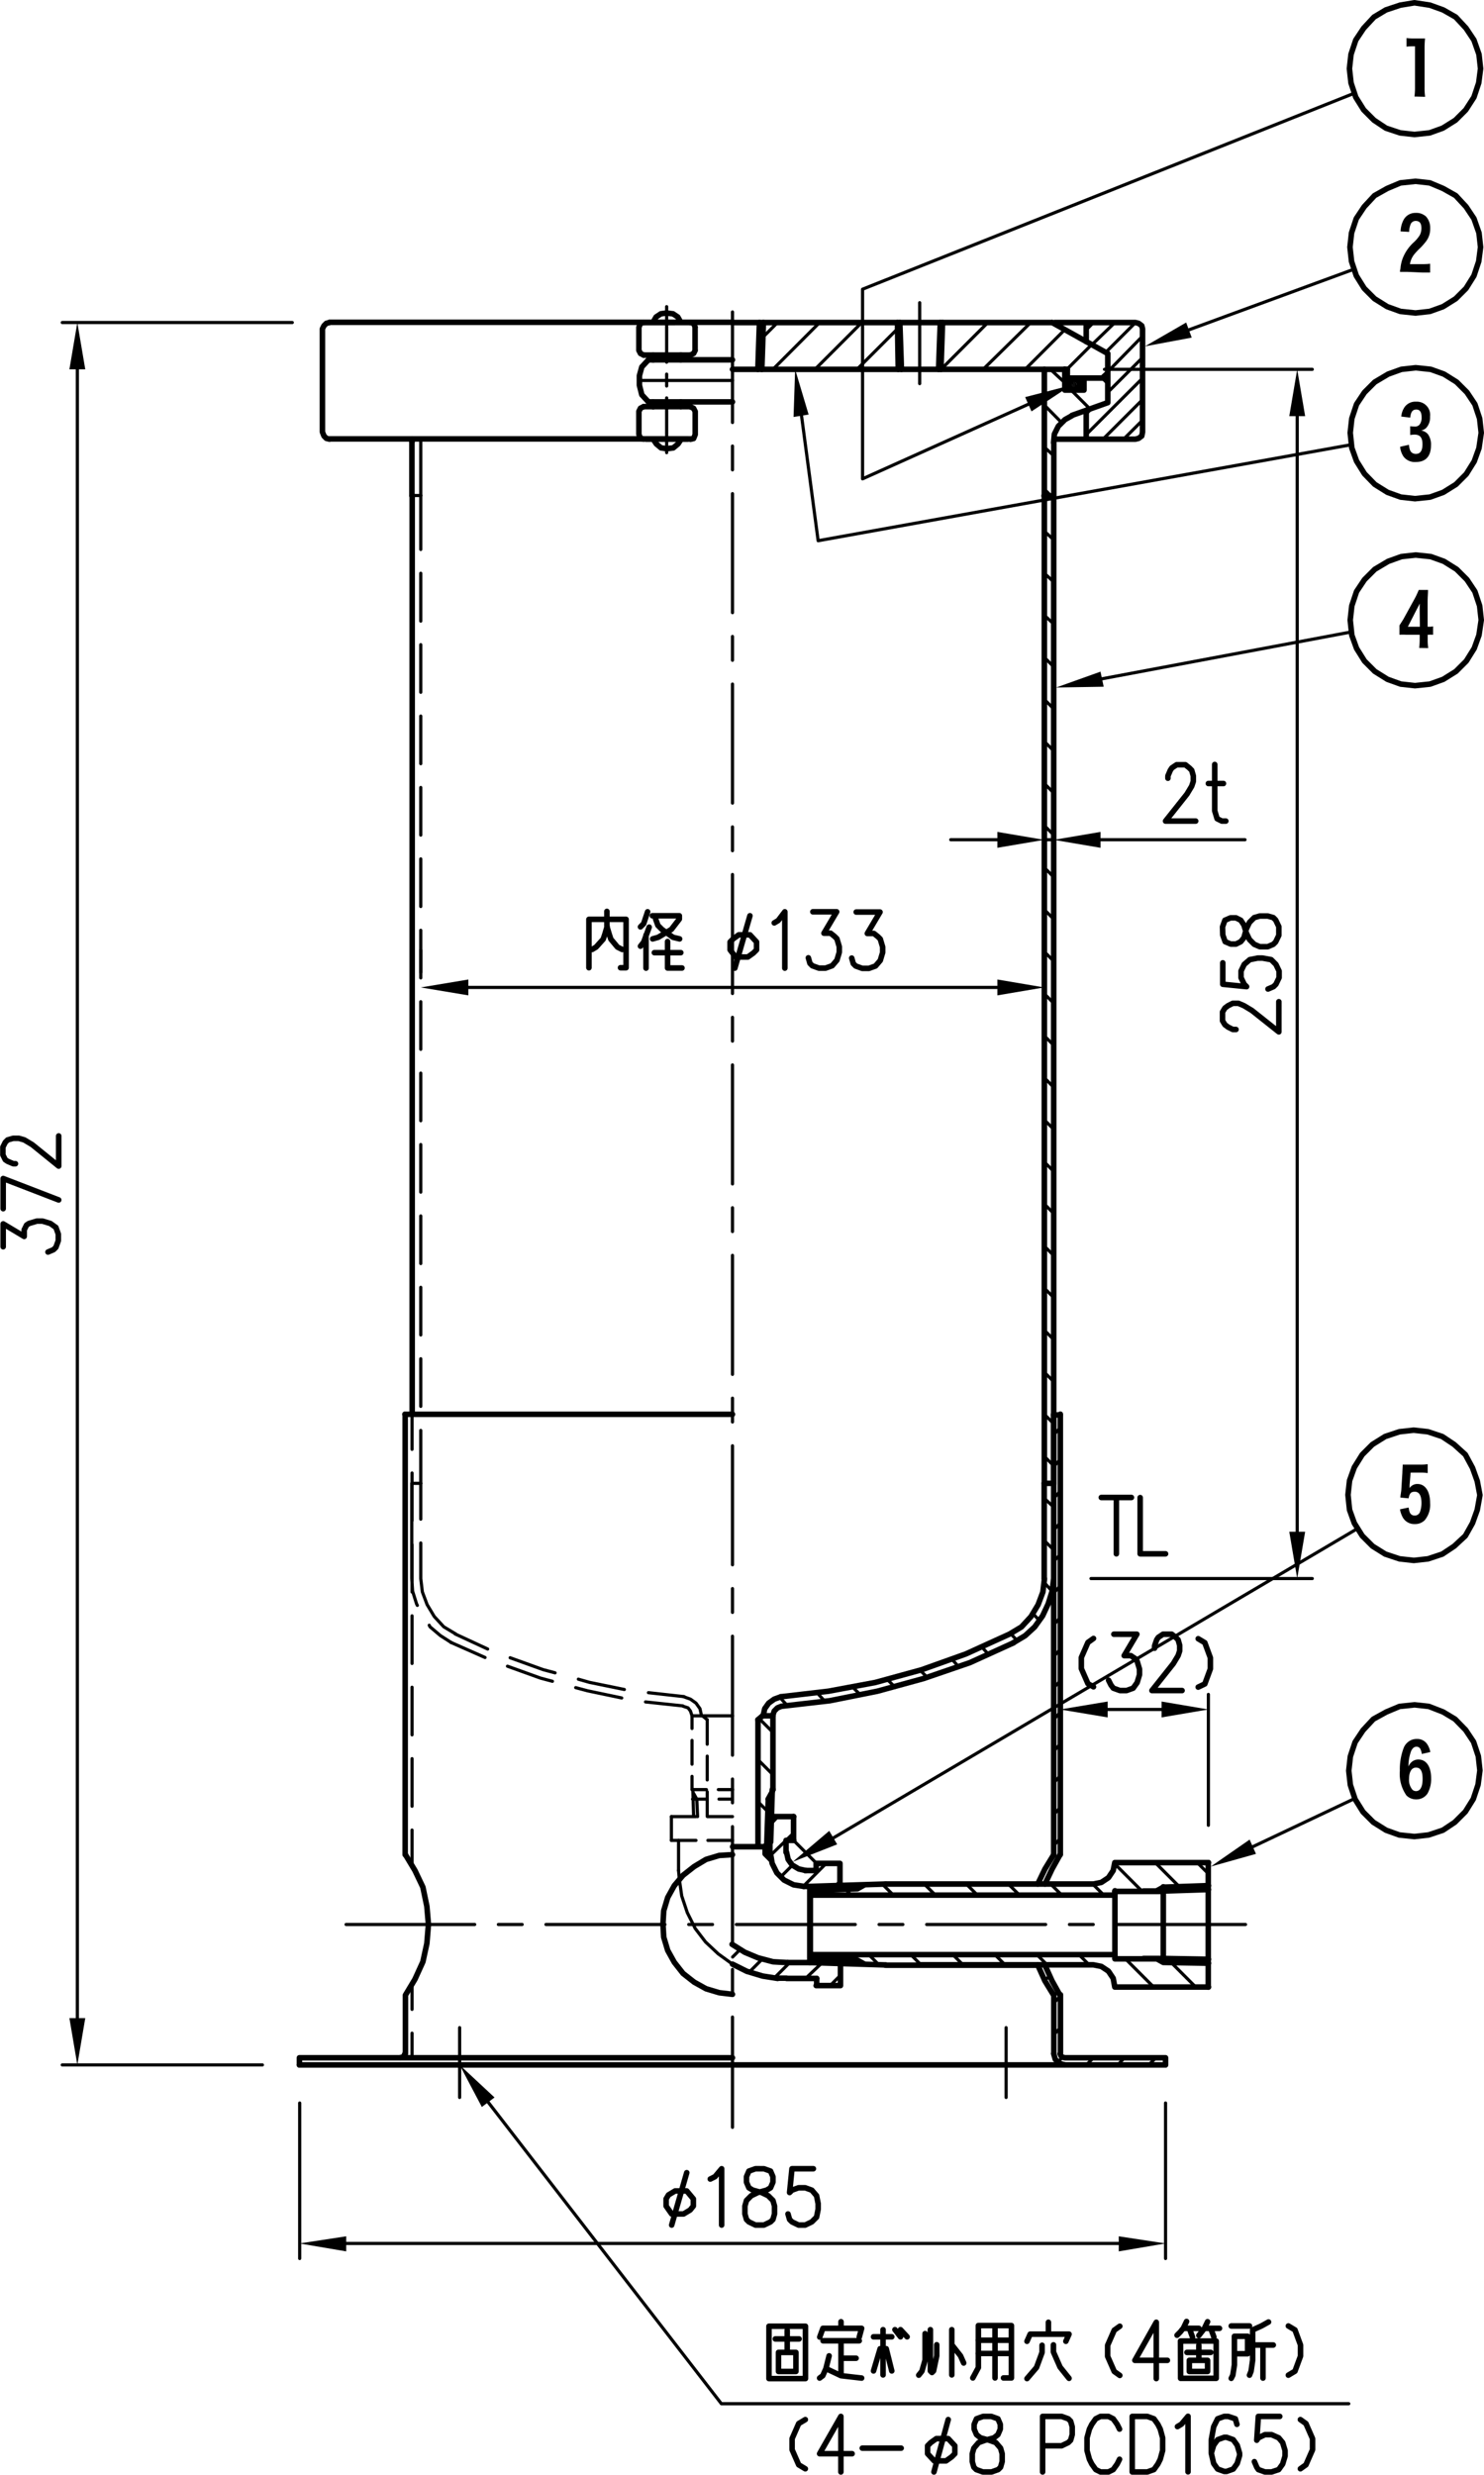 <?xml version="1.0" encoding="UTF-8"?> <svg xmlns="http://www.w3.org/2000/svg" viewBox="0 0 224.52 374.28"><defs><style>.cls-1,.cls-2{fill:none;stroke:#000;stroke-linecap:round;stroke-linejoin:round;}.cls-1{stroke-width:0.48px;}.cls-2{stroke-width:0.84px;}.cls-3{fill-rule:evenodd;}</style></defs><g id="レイヤー_2" data-name="レイヤー 2"><g id="レイヤー_1-2" data-name="レイヤー 1"><path class="cls-1" d="M63.66,83.1V74.94m0,19V86.7m0,18V97.5m0,18v-7.2m0,18v-7.2m0,18v-7.2m0,18v-7.2m0,18v-7.2m0,18v-7.2m0,18v-7.2m0,18v-7.2m0,18v-7.2m0,18v-7.2m0,18.84v-8"></path><path class="cls-2" d="M159.42,224.34V74.94M158,224.34V74.94m-95.64,139v-139"></path><path class="cls-1" d="M63.66,224.34H62.34M98.1,256l5.4.6m-16-2.64,1.68.48,5.28,1.08m-17.28-4.8,5,1.8,1.8.48m-15.12-5.88,4.92,2.28m23.88,8,5.64.6m-16.2-2.76,1.8.48,5.16,1.08m-17.28-4.8,5,1.8,1.8.48m-15.36-5.88,5.16,2.28M169,291.06h19.44m-26.64,0h3.6m-25.2,0h18m-25.2,0h3.6m-25.2,0h18m-25.2,0h3.6m-25.2,0h18m-25.2,0H79m-26.64,0H71.82m39,14v16.68m0-23.88v3.6m0-25.2v18m0-25.2v3.6m0-25.2v18m0-25.2v3.6m0-25.2v18m0-25.2v3.6m0-25.2v18m0-25.2v3.6m0-25.2v18m0-25.2v3.6m0-25.2v18m0-25.2v3.6m0-25.2v18m0-25.2v3.6m0-25.2v18m0-25.2v3.6m0-23.88V63.9"></path><path class="cls-2" d="M60.54,311.22h50.28M45.3,312.3h131M61.26,213.9h49.56"></path><path class="cls-1" d="M62.34,276.78v5.28m0-16.08v7.2m0-18v7.2m0-18v7.2m0-18v7.2m0-18V230m0-16.08v5.28m1.32,10.56v-5.4m0,14.4v-5.4m0,5.4.24,2,.72,1.92,1.08,1.8,1.44,1.56,1.8,1.08m-4-1.32.12.24,1.56,1.32,1.68,1.08m-6-24.12v14.4l.12,1.92.6,1.92.12.24"></path><path class="cls-2" d="M60.54,311.22l.48-.12.24-.48m-.72.6H45.3v1.08m16-98.4v66.6"></path><path class="cls-1" d="M62.34,307.5v3.72m0-11.16v3.84m7.2,13.32V306.66"></path><path class="cls-2" d="M118.14,256.62l-1,.36-.84.6-.6.84-.24,1.08m2.76-1.44-.6.24-.48.48-.24.72m1.32-1.44,7.32-.84,7.2-1.44,7-1.92,7-2.4,6.6-3m-92,62.16v-8.88l1.44-2.4,1.2-2.64.6-2.76.24-2.88-.24-2.76-.6-2.88-1.2-2.52-1.44-2.4"></path><path class="cls-1" d="M104.7,259.5l-.24-.72-.36-.48-.72-.24m2.76,1.44-.24-1.08-.6-.84-.84-.6-1-.36"></path><polyline class="cls-2" points="159.42 224.34 157.98 224.34 157.98 238.74"></polyline><line class="cls-1" x1="159.42" y1="238.74" x2="159.42" y2="224.34"></line><path class="cls-2" d="M159.42,310.62l.24.84.6.6.84.24m-.72-1.68.24.48.48.12m15.24,1.08v-1.08H161.1m-27.12-14h22.68m12-11.16H176m-7.32,10.2H176M173,286h3m0,10.8-1.08-.6m7.92.12-6.84-.12h-3m3-5.16v5.76l6.84.12m0,3.6H168.66l-.24-1.32-.72-1.08-1.08-.72-1.2-.24H139.14m20.28-83.28v66.6m1-66.6v66.6M134,284.94h22.68m12-3.24h14.16m0,3.48-6.84.24m-10.56-.48H139.14m26.28,0,1.2-.24,1.08-.72.72-1.08.24-1.2M153.3,248.46l1.8-1.08,1.44-1.32,1.2-1.68.84-1.8.6-1.92.24-1.92m-41.28,17.88,7.2-.84,7.08-1.32,7-1.92,6.72-2.4,6.6-3,1.8-1.08,1.44-1.56,1.08-1.8.72-1.92.24-2"></path><line class="cls-1" x1="152.22" y1="317.22" x2="152.22" y2="306.66"></line><path class="cls-2" d="M160.38,280.5l-1.2,2.16-1.08,2.28m1.32-4.44-1.32,2.16L157,284.94m25.8-3.24v18.84M176,285.42l-1.08.6m7.92-.24L176,286m0,5v-5.64m-7.32.6v10.2m-9.24,5.52v8.88m1-8.88v8.88M157,297.18l1.08,2.4,1.32,2.16m-1.32-4.56,1.08,2.4,1.2,2.16"></path><line class="cls-1" x1="62.34" y1="74.94" x2="63.66" y2="74.94"></line><path class="cls-2" d="M62.34,66.78v-.36m48.48-17.64h48.36m-48.36,7.08h50.64"></path><line class="cls-1" x1="63.66" y1="74.94" x2="63.66" y2="66.42"></line><path class="cls-2" d="M119,280.14l.24,1.08.6.84,1,.6,1.08.24M119,299.22h4.56M110.82,280.5l-2,.12-2,.6-1.8,1.08-1.68,1.32-1.32,1.56-1,1.8-.6,2-.12,2,.12,2,.6,2,1,1.8,1.32,1.68,1.68,1.32,1.8,1,2,.6,2,.24M167.58,57.18h-6.12m6.12-3.72-8.4-4.68m8.4,12.12-5.4,1.92m-1.08-7V59H164v-1.8m-2.52,0V55.86m6.12-2.4V60.9m-8.16,14v-8m-1.44,8V55.86m4.2,7-1.08.6-1,1-.6,1.2-.12,1.32m-97.08,8V66.78"></path><line class="cls-1" x1="120.06" y1="278.34" x2="123.54" y2="281.82"></line><path class="cls-2" d="M122.58,296.82h-3.36m-2.64-16.44.24,1.44.72,1.44,1.08,1.08,1.44.72,1.56.24"></path><path class="cls-1" d="M107,260.1l-.72-.6m19.32,40.8,1.56-1.56m-5.28.48,2.4-2.28m-7.08,2.16,2.28-2.28m-6.12,1.44,1.92-1.92m-4.44-.36,1.2-1.2m14.4-9.6.72-.72m-5.64.84,3.48-3.48m-6.84,2,1.68-1.68m-3.24-1.56,3.48-3.36m-3.36-1.44,1-1.08"></path><line class="cls-2" x1="114.66" y1="260.1" x2="115.38" y2="259.5"></line><path class="cls-1" d="M104.7,261.42V259.5m0,7.32v-3.6m0,7.44v-2M107,271v3.72m0-9.12v3.6m0-9.12v3.72"></path><line class="cls-2" x1="116.94" y1="270.66" x2="116.94" y2="259.5"></line><path class="cls-1" d="M108.78,272.1h2m-6,0H107m1.68-1.44h2.16m-6.12,0h2.16"></path><line class="cls-2" x1="116.22" y1="272.1" x2="116.82" y2="271.02"></line><path class="cls-1" d="M107.1,274.74h3.72m-9.24,0h3.72m1.8,3.6h3.72m-9.24,0h3.72m-2.64,4.56.12,1.32m1.92-24.72h6.12m-5.4,12.6.12,2.64m-.72-4.08.12,4.08m.48-2.64-.6-1.08"></path><line class="cls-2" x1="120.06" y1="278.34" x2="120.06" y2="274.74"></line><path class="cls-1" d="M102.66,282.9v-4.56m-1.08,0v-3.6"></path><path class="cls-2" d="M110.82,297.06l2.16,1.08,2.4.72,2.28.36M119,278.34h1.08m-3.36-3.6h3.36m-3.24-4.08h.12m-2.28-10.56v19.2m2.16-8.64-.24,7.92m-.36-6.48-.24,7.08m-5.16.12h5l.72-.72m-1.2-19.08h1.56m2,20.64v-1.8"></path><polyline class="cls-1" points="102.78 284.22 103.14 286.74 103.98 289.26 105.18 291.66 106.74 293.7 108.66 295.5 110.82 297.06"></polyline><path class="cls-2" d="M122.58,295.62h46.08m-46.08-9h46.08M134,284.94l-11.4.36m0,0v11.52l11.4.36m-6.84-.24v3.36m-3.6-1.08v1.08m-1-15h-1m.24-2.4h1.68m0,17.4h3.6m0-18.48v3.36m0-3.36h-3.6v1.08m7.32,2.16-1.08.6-7.2.24m8.28,11.16-1.08-.6-7.2-.24m0-10.92v11.52m-11.76-2.76,1.92,1.2,2,.84,2.28.6,2.16.12m-3.36-17.64v1.2l.84.84m-.12-2.88v2m1.08,18.84H119"></path><path class="cls-1" d="M167.58,258.54h8.16m7.08,17.52v-19.8m-22.44,18.48V256.26"></path><polyline class="cls-3" points="167.58 257.34 167.58 259.74 160.38 258.54"></polyline><polyline class="cls-3" points="175.74 257.34 175.74 259.74 182.82 258.54"></polyline><path class="cls-2" d="M97.38,61.5l-.48.24-.24.48m0,3.48.24.6.48.12m-.72-3.84v2.76m0-3.12V65.7m.72-16.92-.48.12-.24.6m0,3.48.24.48.48.24m.72.72-1,1.08-.36,1.32v1.44l.36,1.44,1,1.08M96.66,49.5V53m2.16.72v.72m0,6.36v.72m6.36.72-.24-.48-.48-.24m0,4.92.48-.12.24-.6m0-3.48V65.7m0-16.2-.24-.6-.48-.12m0,4.92.48-.24.24-.48M103,53.7v.72m0,6.36v.72m2.16-12V53m52.8,22h1.44m0,139h1m20.88,41.16,1-.48.84-2.28v-1.68l-.84-2.28-1-.6m-6.6,1.44v-.36L175,248l.24-.36.72-.48h1.32l.6.48.36.36.24.84v.84l-.24.72-.72,1.2-3.24,4.08h4.56m-10.32-8.52H172l-1.92,3.24h1l.72.48.24.36.36,1.2v.84l-.36,1.2-.6.84-1,.36h-1l-1-.36-.36-.48-.36-.72m-2.28,1-.84-.48-1-2.28v-1.68l1-2.28.84-.6"></path><path class="cls-1" d="M100.86,60.18v8.28m0-11.88v1.8m0-12v8.4"></path><path class="cls-2" d="M98.1,60.78h12.72M98.1,54.42h12.72m-6.72,12H97.74m1.08,0,.48.72.72.6.84.12,1-.12.72-.6.48-.72"></path><line class="cls-1" x1="96.66" y1="57.54" x2="110.82" y2="57.54"></line><path class="cls-2" d="M164.34,48.78v2.88m8.52-1.92-.12-.48-.48-.36-.48-.12H159.54m0,17.64h12.24m-7.44,0V62.1m7.44,4.32.48-.12.48-.36.12-.6V49.74m-62-1h-61m0,17.64h54.6M49.86,48.78l-.48.12-.36.36-.24.48m0,0v15.6l.24.6.36.36.48.12m54.6-17.64H97.38m5.64,0-.48-.84-.72-.48-1-.12-.84.12-.72.48-.48.84m5.64,4.92H97.38m7.08,7.8H97.38"></path><polyline class="cls-3" points="161.7 58.14 161.94 58.74 161.94 57.54"></polyline><polyline class="cls-3" points="162.54 58.98 161.94 57.54 161.94 58.74"></polyline><polyline class="cls-3" points="161.94 57.54 162.54 58.98 162.54 57.3"></polyline><polyline class="cls-3" points="163.14 58.74 162.54 57.3 162.54 58.98"></polyline><polyline class="cls-3" points="162.54 57.3 163.14 58.74 163.14 57.54"></polyline><polyline class="cls-3" points="163.38 58.14 163.14 57.54 163.14 58.74"></polyline><polygon class="cls-2" points="163.38 58.14 163.14 57.54 162.54 57.3 161.94 57.54 161.7 58.14 161.94 58.74 162.54 58.98 163.14 58.74 163.38 58.14"></polygon><polyline class="cls-3" points="155.1 60.06 162.06 58.26 156.06 62.22"></polyline><polyline class="cls-1" points="155.58 61.14 130.5 72.42 130.5 43.74 204.9 14.1"></polyline><polyline class="cls-3" points="180.3 51.06 173.22 52.38 179.46 48.78"></polyline><line class="cls-1" x1="179.94" y1="49.86" x2="204.78" y2="40.74"></line><polyline class="cls-3" points="120.06 63.06 120.3 55.86 122.34 62.7"></polyline><polyline class="cls-1" points="121.26 62.82 123.78 81.78 204.42 67.26"></polyline><polyline class="cls-3" points="166.98 103.86 159.78 103.98 166.5 101.58"></polyline><line class="cls-1" x1="166.74" y1="102.66" x2="204.42" y2="95.58"></line><polyline class="cls-3" points="190.02 280.38 183.18 282.3 189.06 278.22"></polyline><line class="cls-1" x1="189.54" y1="279.3" x2="205.02" y2="271.98"></line><polyline class="cls-3" points="126.66 278.94 119.94 281.58 125.46 276.9"></polyline><line class="cls-1" x1="126.06" y1="277.98" x2="205.38" y2="231.18"></line><path class="cls-2" d="M114.9,48.78l-.24,7.08m.84-7.08-.24,7.08"></path><line class="cls-1" x1="139.14" y1="45.78" x2="139.14" y2="58.02"></line><path class="cls-2" d="M135.78,48.78l.12,7.08m.24-7.08.24,7.08m5.88-7.08L142,55.86m.6-7.08-.24,7.08"></path><path class="cls-1" d="M182.82,283.38l-1.68-1.68m-2.76,3.6-3.6-3.6m-2,4.32-4.08-4.08M167,286.62l-1.68-1.68m15.6,15.6-3.72-3.72m-16.56-10.2-1.68-1.68m15.6,15.6-4.32-4.32m-16-9.6-1.68-1.68m12.24,12.24-1.56-1.56m-15.36-9-1.68-1.68m12.24,12.24-1.56-1.56m-15.36-9-1.68-1.68m12.24,12.24-1.56-1.56m-15.36-9-1.68-1.68m12.24,12.24-1.56-1.56m-15.36-9-.84-.84m11.4,11.4-1.56-1.56m-4.8,1.56-1.56-1.56m-5.64.72-.72-.72m48.72,16.68,1.08-1.08m-5.76,1.08,1-1.08m-5.76,1.08,1.08-1.08m-5.4.72.72-.84m-1.32-3.36,1-1.08m-1-3.72,1-1.08m-2.28-2.4.72-.72m.6-19.68,1-1.08m-1-3.6,1-1.08m-1-3.72,1-1.08m-1-3.72,1-1.08m-1-3.72,1-1.08m-1-3.72,1-1m-1-3.72,1-1.08m-1-3.72,1-1.08m-1-3.72,1-1.08m-1-3.72,1-1m-1-3.72,1-1.08m-1-3.72,1-1.08m-1-3.72,1-1.08m-1-3.72,1-1.08m-1,12.12L158,226.62m1.44,7.8L158,233m1.2,7.68-1.2-1.32m-.72,5.76-1-1.08m-2.4,4.08-1-1.08m-3.36,3.12-1-1.08m-3.48,3-1.08-1.2m-3.6,2.88-1.2-1.2m-3.72,2.64-1.2-1.2m-4,2.4-1.2-1.2m-4.2,2.16-1.2-1.32m-4.44,2L118,256.74M116.94,262l-2-2m2,8.4-2.28-2.28m1.44,7.8-1.44-1.44m.48,6.84-.48-.48M167.58,58l-.84-.84m-5.64.72-2.16-2m6,6L162.06,59m-1.44,4.92L158,61.26m1.44,7.68L158,67.62m1.44,7.68-.48-.36-1-1m1.44,7.68L158,80.34M159.42,88,158,86.7m1.44,7.68L158,93.06m1.44,7.8L158,99.42m1.44,7.8L158,105.78m1.44,7.8L158,112.14m1.44,7.8L158,118.5m1.44,7.8L158,124.86m1.44,7.8L158,131.22m1.44,7.8L158,137.58m1.44,7.8L158,143.94m1.44,7.8L158,150.3m1.44,7.8L158,156.66m1.44,7.8L158,163m1.44,7.8L158,169.38m1.44,7.8L158,175.74m1.44,7.8L158,182.1m1.44,7.8L158,188.46m1.44,7.8L158,194.82m1.44,7.8L158,201.18m1.44,7.8L158,207.54m1.44,7.8L158,213.9m1.44,7.8L158,220.26M166.5,57.18l1.08-1m-6.12-.36,3.72-3.72M155.1,55.86l6-6m-12.36,6,7.2-7.08m-13.56,7.08,7.08-7.08m-6.84.48.48-.48m-13.44,7.08,6.12-6.12M123.3,55.86l7.08-7.08m-13.44,7.08L124,48.78m-8.64,2.28,2.28-2.28M170,66.42l2.88-2.88m-6,2.88,6-6m-8.52,5.28,8.52-8.52m-5.28,2.16,5.28-5.28m-8.52,8.52.72-.72m2.52-5.64,5.28-5.4m-5.64,2.52,4.56-4.56m-6.6,3.36,3.48-3.36m-4.32,1.08,1.08-1.08"></path><path class="cls-2" d="M224.1,65.46l-.24-2.16-.72-2.16-1.2-1.8-1.56-1.56-1.92-1.2-2-.72-2.28-.24-2.16.24-2,.72L208,57.78l-1.56,1.56-1.2,1.8-.72,2.16-.24,2.16.24,2.28.72,2,1.2,1.92L208,73.26l1.92,1.2,2,.72,2.16.24,2.28-.24,2-.72,1.92-1.2,1.56-1.56,1.2-1.92.72-2ZM224,37.38l-.24-2.16L223,33.06l-1.2-1.8-1.56-1.68-1.92-1.08-2-.84-2.16-.24-2.28.24-2,.84-1.92,1.08-1.56,1.68-1.2,1.8-.72,2.16-.24,2.16.24,2.16.72,2.16,1.2,1.92,1.56,1.56,1.92,1.2,2,.72,2.28.24,2.16-.24,2-.72,1.92-1.2,1.56-1.56L223,41.7l.72-2.16Z"></path><path d="M212,63a3.06,3.06,0,0,1,.49-1.41,2,2,0,0,1,1.77-.84A2,2,0,0,1,216.36,63a2.34,2.34,0,0,1-.56,1.69,1.47,1.47,0,0,1-.81.42,1.63,1.63,0,0,1,1.07.59,2.67,2.67,0,0,1,.44,1.65c0,1.64-.79,2.52-2.25,2.52a2.15,2.15,0,0,1-1.87-.77,3.09,3.09,0,0,1-.55-1.53l1.33-.3c.08.66.18.94.4,1.15a1,1,0,0,0,.65.23c.66,0,1-.47,1-1.45s-.33-1.47-1.21-1.47a5.07,5.07,0,0,0-.65.06V64.46a4.26,4.26,0,0,0,.64.05.91.91,0,0,0,.78-.29,1.72,1.72,0,0,0,.31-1.12c0-.77-.26-1.16-.8-1.16s-.83.32-.92,1.22Z"></path><path d="M212.9,41.12c-.51,0-.79,0-1.09,0,0-.12,0-.24.07-.49a5.41,5.41,0,0,1,.47-1.87,6.46,6.46,0,0,1,1.53-2.1,5.23,5.23,0,0,0,.92-1.09,2.27,2.27,0,0,0,.25-1.06c0-.75-.28-1.1-.88-1.1a.85.85,0,0,0-.71.41,3,3,0,0,0-.26,1.25L211.9,35a3.94,3.94,0,0,1,.41-1.66,2,2,0,0,1,1.87-1.14,2.13,2.13,0,0,1,1.58.56,2.54,2.54,0,0,1,.62,1.77,3.11,3.11,0,0,1-.61,1.95,9.93,9.93,0,0,1-.87,1,9.59,9.59,0,0,0-1,1.07,3.33,3.33,0,0,0-.59,1.4h1.89a8.17,8.17,0,0,0,1.17-.06v1.33c-.35,0-.66,0-1.22,0Z"></path><path d="M214,14.6a10.21,10.21,0,0,0,.08-1.47V7h-.37a6.19,6.19,0,0,0-.91.06V5.76a8,8,0,0,0,1,.06h.8c.46,0,.68,0,1,0a14.72,14.72,0,0,0-.07,1.62v5.73a9.86,9.86,0,0,0,.08,1.47Z"></path><path d="M214.71,98a10.14,10.14,0,0,0,.08-1.29V96h-2.06a8.33,8.33,0,0,0-1,0V94.57a2.47,2.47,0,0,0,.22-.34c.08-.11.28-.43.37-.58l1.75-3.18c.18-.33.43-.88.58-1.25h1.4c0,.57-.06,1-.06,1.84v3.73h.13a2.71,2.71,0,0,0,.7-.06V96a5.78,5.78,0,0,0-.71,0H216v.73a8,8,0,0,0,.08,1.29Zm.08-5.52s0-.16,0-.32,0-.22,0-.37,0-.31,0-.51c-.11.24-.29.6-.44.87L213,94.79h1.82Z"></path><path class="cls-2" d="M224.1,93.78l-.24-2.16-.72-2.16-1.2-1.8-1.56-1.56-1.92-1.2-2-.72-2.28-.24-2.16.24-2,.72L208,86.1l-1.56,1.56-1.2,1.8-.72,2.16-.24,2.16.24,2.28.72,2,1.2,1.92,1.56,1.56,1.92,1.2,2,.72,2.16.24,2.28-.24,2-.72,1.92-1.2,1.56-1.56,1.2-1.92.72-2ZM224,10.38l-.24-2.16L223,6.06l-1.2-1.8-1.56-1.68L218.34,1.5l-2-.72L214,.42l-2.16.36-2.16.72-1.8,1.08-1.56,1.68-1.2,1.8-.72,2.16-.24,2.16.24,2.16.72,2.16,1.2,1.92,1.56,1.56,1.8,1.2,2.16.72,2.16.24,2.28-.24,2-.72,1.92-1.2,1.56-1.56L223,14.7l.72-2.16Z"></path><path d="M213.26,224.6c0,.06,0,.09,0,.23s0,.13,0,.23a1.38,1.38,0,0,1,1.2-.62c1.17,0,1.91,1.12,1.91,2.89a3.64,3.64,0,0,1-.82,2.59,2.05,2.05,0,0,1-1.5.58,2,2,0,0,1-1.75-.89,3.7,3.7,0,0,1-.49-1.34l1.31-.27a3.4,3.4,0,0,0,.17.74.77.77,0,0,0,.74.47.83.83,0,0,0,.82-.59,4,4,0,0,0,.21-1.31c0-1.09-.34-1.7-1-1.7s-.8.31-.95,1l-1.24-.12c0-.27.11-.83.14-1.16l.16-2.6c0-.23.05-1,.05-1.13v-.09l1.18,0h1.43a6.67,6.67,0,0,0,1.17-.07v1.35a6.61,6.61,0,0,0-1.16-.07h-1.42Z"></path><path d="M215.11,265.27a2.27,2.27,0,0,0-.18-.67.65.65,0,0,0-.62-.43c-.33,0-.59.21-.8.62a6.64,6.64,0,0,0-.42,2.38,1.85,1.85,0,0,1,.41-.62,1.54,1.54,0,0,1,1.1-.44c1.19,0,1.92,1.07,1.92,2.84a4.45,4.45,0,0,1-.55,2.31,2,2,0,0,1-1.67.88,2.07,2.07,0,0,1-1.51-.59,5.65,5.65,0,0,1-1-3.73,9,9,0,0,1,.62-3.57,2.2,2.2,0,0,1,.93-1,2,2,0,0,1,1-.25,1.81,1.81,0,0,1,1.51.68,3.17,3.17,0,0,1,.55,1.3Zm-1.93,3.79a2.24,2.24,0,0,0,.54,1.65.85.85,0,0,0,.51.18c.65,0,1-.65,1-1.85s-.33-1.71-1-1.71S213.18,268,213.18,269.06Z"></path><path class="cls-2" d="M172.5,226.5V235h3.84m-9.72-8.52h4.56m-2.28,0V235m55,32.76-.24-2.16-.72-2.16-1.2-1.8L220.14,260l-1.8-1.08-2.16-.84-2.16-.24-2.28.24-2,.84L207.78,260l-1.56,1.68-1.2,1.8-.72,2.16-.24,2.16.24,2.16.72,2.16,1.2,1.92,1.56,1.56,1.92,1.2,2,.72,2.28.24,2.16-.24,2.16-.72,1.8-1.2L221.7,274l1.2-1.92.72-2.16Zm0-41.64L223.5,224l-.72-2L221.7,220,220,218.46l-1.8-1.2-2.16-.72-2.16-.24-2.16.24-2.16.72-1.92,1.2L206.1,220l-1.2,1.92-.72,2-.24,2.16.24,2.28.72,2,1.2,1.92,1.56,1.56,1.92,1.2,2.16.72,2.16.24,2.16-.24,2.16-.72,1.8-1.2,1.68-1.56,1.08-1.92.72-2Z"></path><path class="cls-1" d="M196.26,62.94V231.66m-31.2,7.08h33.48M167.1,55.86h31.44"></path><polyline class="cls-3" points="195.06 62.94 197.46 62.94 196.26 55.86"></polyline><polyline class="cls-3" points="195.06 231.66 197.46 231.66 196.26 238.74"></polyline><path class="cls-2" d="M185,141.42l.36,1,.84.36H187l.72-.36.48-.6.36-1.32.48-1,.72-.72.84-.24h1.2l.84.24.36.36.48,1v1.32l-.48,1-.36.36-.84.36h-1.2l-.84-.36-.72-.72-.48-1-.36-1.2-.48-.72-.72-.36h-.84l-.84.36-.36,1Zm0,4.2v3.24l3.6.36-.36-.36-.48-1v-1l.48-1,.84-.72,1.2-.24H191l1.32.24.72.72.48,1v1l-.48,1-.36.36-.84.36M187,155.7h-.48l-.72-.36-.48-.36-.36-.6v-1.32l.36-.6.48-.36.72-.36h.84l.84.36,1.2.72,4.08,3.24V151.5"></path><path class="cls-1" d="M158,127h1.44m7.08,0h21.84m-37.44,0h-7.08m15.6-5.64v3.36M158,121.38v3.36"></path><polyline class="cls-3" points="150.9 125.82 150.9 128.22 157.98 127.02"></polyline><polyline class="cls-3" points="166.5 125.82 166.5 128.22 159.42 127.02"></polyline><path class="cls-2" d="M182.82,118.5h2.28m-1.32-2.88v7l.36,1.2.72.36h.6m-8.76-6.48v-.36l.36-.84.24-.36.72-.48h1.32l.6.48.36.36.24.84v.84l-.24.72-.72,1.2-3.24,4.08h4.56"></path><path class="cls-1" d="M70.86,149.34h80M158,143.7v3.36M63.66,143.7v3.36"></path><polyline class="cls-3" points="70.86 148.14 70.86 150.54 63.66 149.34"></polyline><polyline class="cls-3" points="150.9 148.14 150.9 150.54 157.98 149.34"></polyline><path class="cls-2" d="M129.54,137.94h3.6l-1.92,3.24h1l.6.48.36.36.36,1.2v.84l-.36,1.2-.72.84-1,.36h-1l-1-.36-.36-.36-.24-.84m-5.88-7h3.6l-1.92,3.24h1l.6.48.36.36.36,1.2v.84l-.36,1.2-.72.84-1,.36h-1l-1-.36-.36-.36-.24-.84m-5.16-5.28.6-.36,1-1.32v8.52m-7.56,0,2.28-7.92m0,2.88,1,1.08v1.2l-.48.48-.84.6H111.3l-.84-1.08v-1.2l.48-.48.84-.6ZM96.9,143.1l.48-.6.84-2.28m-.48,1.2v5m-.84-6.24.48-.48.6-1.8m.72.6h4.08V139l-1.2,1.56-2,1.2-.84.24m4.08,0-1-.24-1.68-1.2-.6-.6-.36-1m4,7.44H101v-4m-2,1.68h4m-9.12,2.28h.84v-7.32H89.1v7.32m2.76-6.24-.36,1.2-.24.72-1.08,1.2-.6.36m4.56,0-.72-.36-1-1.2-.24-.72-.36-1.2v-2.28"></path><path class="cls-1" d="M11.7,55.86V305.22m28,7.08H9.42M44.22,48.78H9.42"></path><polyline class="cls-3" points="10.5 55.86 12.9 55.86 11.7 48.78"></polyline><polyline class="cls-3" points="10.5 305.22 12.9 305.22 11.7 312.3"></polyline><path class="cls-2" d="M2.34,176H2l-.84-.36-.36-.24-.36-.72v-1.2l.36-.72.36-.36.84-.24h.84l.84.24,1.2.72,4,3.24v-4.56m-8.4,11v-4.56l8.4,3.24m-8.4,7.08V185.1L3.66,187v-1l.36-.72.36-.24,1.2-.36h.84l1.2.36.84.6.36,1v1l-.36,1-.36.36-.84.36"></path><polyline class="cls-3" points="72.9 318.66 69.54 312.3 74.82 317.22"></polyline><polyline class="cls-1" points="73.86 317.94 109.14 363.54 204.06 363.54"></polyline><path class="cls-2" d="M179.1,352.14h2.28m.84,0h2.28m-3.12,1.08.84-1.08.48-1m.48,1,.48,1.32m-3.72-1.32.48,1.32m-1.8,6.24H184v-5.64h-5.4Zm2.76-5v2.28m-1.8-1.2h3.6m-3.24,2.88h2.76v-1.68h-2.76Zm-5-7.44v8.52m0-8.52-3.24,5.76h4.92m-7.2,2.28-.84-.6-1-2.28v-1.68l1-2.28.84-.6m-8.16,2.28.48-1.08h-5.88l-.48,1.08m3.24-1.08v-1.8m-3.24,8.52,1.44-1.68.84-2.28v-1.08m4.08,5L160.38,358l-1-2.28v-1.08m-7.56,5h1.2v-7.92h-5v6.36l-.84,1.56m3.36,0v-7.92M148,353.94h5m-5,2h5m-9-1.32,1.32,1.68.48,1.08m-1.8,1.8v-6.84m-3.24,0v6.24l.24.24.24-.24.48-2.28v-1.68M139,359.22l.48-.6.48-1.68v-4m-3.72-.6,1,1.08m-1,0-.84-1.08m-1.32,2.88.84,3.36m-1.32-6.24v6.84m-1.44-5.76h2.76m-2.76,5.16,1-3.36m-8.64-1.2H130m-2.76,2.64h2.28m-5.52,3,.48-.36.48-1.08.48-1.92m-.48,1.92,2.28,1.08m0-5.28v5.28l3.12.36m-3.12-8.52v1m2.76,1.32.36-1.32H124.5l-.48,1.32m-4.92,1.8v.48m-2.76,4h5.52v-7.92h-5.52Zm2.76-7.32v2.88m-1.8-1.56h3.6m-3.12,4.92h2.64v-2.88h-2.64Z"></path><path class="cls-2" d="M171.3,373.86v-8.4h2.28l1,.36.6.84.36.72.36,1.32v1.92l-.36,1.32-.36.72-.6.84-1,.36Zm-1.92-6.48-.36-.72-.6-.84-.72-.36h-1.2l-.72.36-.6.84-.36.72-.36,1.32v1.92l.36,1.32.36.72.6.84.72.36h1.2l.72-.36.6-.84.36-.72m-11.64,1.92v-8.4h2.88l1,.36.36.36.24.84v1.2l-.24.84-.36.36-1,.48h-2.88m-9-4.44-1,.36-.36.84v.72l.36.84.6.48,1.32.36,1,.36.72.84.24.84v1.2l-.24.84-.36.36-1,.36h-1.32l-1-.36-.36-.36-.24-.84v-1.2l.24-.84.72-.84,1-.36,1.32-.36.6-.48.36-.84v-.72l-.36-.84-1-.36Zm-7.44,8.4,2.16-7.92m0,2.88,1,1.08v1.2l-.48.48-.84.6h-1.8l-1-1.08v-1.2l.48-.48.84-.6Zm-13,1.44h5.88m-9.12-4.8v8.4m0-8.4L124,371.1h4.92m-7.08,2.28-1-.6-1-2.28v-1.68l1-2.28,1-.6m73.08-6.72,1-.6.84-2.28v-1.68l-.84-2.28-1-.6m-8.64,0h2.76m-2.28,4.2h2v-2.64h-2v4.32l-.24,1.56-.24.48m2.76-.48.24-.6.24-1.68v-4.56l1.32-.6,1.08-.6m-2.4,3.48h3.12m-1.56,0v5m-13-6.48.48-.48.48-.6.48-1"></path><path class="cls-2" d="M196.74,373.38l.84-.6,1-2.28v-1.68l-1-2.28-.84-.6m-3.12-.48h-3.24l-.24,3.6.24-.36,1-.48h1l1.08.48.6.72.36,1.2v.84l-.36,1.2-.6.84-1.08.36h-1l-1-.36-.24-.36-.36-.84m-2.64-5.64-.24-.84-1.08-.36h-.6l-1,.36-.6,1.2-.36,2v2l.36,1.56.6.84,1,.36h.36l1-.36.6-.84.36-1.2v-.36l-.36-1.2-.6-.84-1-.36h-.36l-1,.36-.6.84-.36,1.2M178.14,367l.6-.36,1-1.2v8.4"></path><path class="cls-1" d="M52.38,339.3H169.26m7.08-21.24v23.52m-131-23.52v23.52"></path><polyline class="cls-3" points="52.38 338.22 52.38 340.5 45.3 339.3"></polyline><polyline class="cls-3" points="169.26 338.22 169.26 340.5 176.34 339.3"></polyline><path class="cls-2" d="M123.06,328h-3.24l-.36,3.6.36-.36,1-.36h1l1,.36.72.84.24,1.2v.84l-.24,1.2-.72.72-1,.48h-1l-1-.48-.36-.36-.24-.84M114.3,328l-1,.36-.36.84v.84l.36.84.6.36,1.32.36,1,.48.72.72.24.84v1.2l-.24.84-.36.36-1,.48H114.3l-1-.48-.36-.36-.24-.84v-1.2l.24-.84.72-.72,1-.48,1.32-.36.6-.36.36-.84v-.84l-.36-.84-1-.36Zm-6.84,1.56.72-.36,1-1.2v8.52m-7.56,0,2.28-7.92m0,2.76,1,1.2v1.08l-.48.6-1,.6h-1.8l-.84-1.2v-1.08l.36-.6,1-.6Z"></path></g></g></svg> 